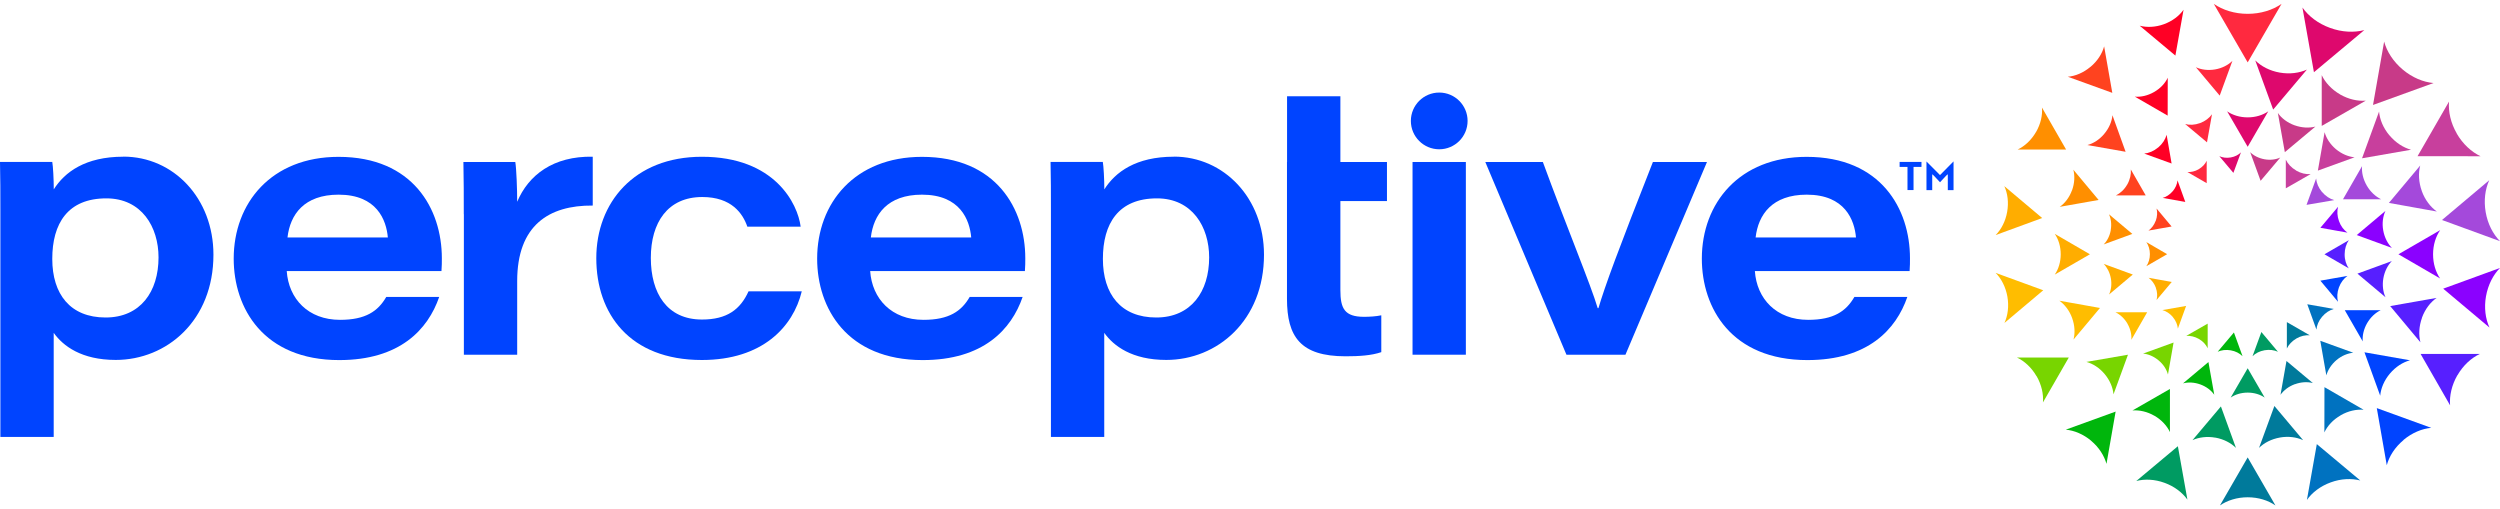 <svg width="216" height="44" viewBox="0 0 216 44" fill="none" xmlns="http://www.w3.org/2000/svg">
<path d="M24.773 23.413C24.937 25.818 26.623 27.634 29.38 27.634C31.589 27.634 32.661 26.889 33.373 25.654H37.947C36.974 28.477 34.536 31.111 29.315 31.111C22.761 31.111 20.192 26.628 20.192 22.348C20.192 17.545 23.44 13.552 29.25 13.552C35.68 13.552 38.176 18.061 38.176 22.315C38.176 22.674 38.176 22.962 38.143 23.419H24.767L24.773 23.413ZM33.51 20.518C33.38 19.021 32.569 16.819 29.256 16.819C26.27 16.819 25.067 18.538 24.839 20.518H33.51Z" fill="#0044FF"/>
<path d="M40.071 18.505C40.071 17.009 40.071 15.486 40.038 13.996H44.521C44.619 14.545 44.685 16.368 44.685 17.433C45.658 15.127 47.802 13.473 51.213 13.539V17.76C47.416 17.728 44.685 19.479 44.685 24.282V30.647H40.078V18.505H40.071Z" fill="#0044FF"/>
<path d="M69.275 25.164C68.53 28.248 65.864 31.104 60.643 31.104C54.376 31.104 51.52 27.079 51.52 22.308C51.52 17.538 54.768 13.545 60.643 13.545C66.942 13.545 68.922 17.603 69.177 19.583H64.57C64.178 18.446 63.204 17.022 60.675 17.022C57.689 17.022 56.232 19.231 56.232 22.282C56.232 25.334 57.63 27.608 60.649 27.608C62.825 27.608 63.962 26.733 64.674 25.171H69.281L69.275 25.164Z" fill="#0044FF"/>
<path d="M75.182 23.413C75.346 25.818 77.032 27.634 79.789 27.634C81.998 27.634 83.07 26.889 83.782 25.654H88.356C87.383 28.477 84.945 31.111 79.724 31.111C73.17 31.111 70.602 26.628 70.602 22.348C70.602 17.545 73.849 13.552 79.659 13.552C86.089 13.552 88.585 18.061 88.585 22.315C88.585 22.674 88.585 22.962 88.552 23.419H75.176L75.182 23.413ZM83.913 20.518C83.782 19.021 82.972 16.819 79.659 16.819C76.672 16.819 75.47 18.538 75.241 20.518H83.913Z" fill="#0044FF"/>
<path d="M111.202 13.996V8.318H115.809V13.996H119.834V17.375H115.809V25.066C115.809 26.654 116.168 27.373 117.854 27.373C118.312 27.373 118.893 27.34 119.344 27.242V30.425C118.501 30.719 117.397 30.784 116.26 30.784C112.365 30.784 111.195 29.098 111.195 25.818V14.003L111.202 13.996Z" fill="#0044FF"/>
<path d="M126.65 13.996H122.043V30.647H126.65V13.996Z" fill="#0044FF"/>
<path d="M133.303 13.996C135.348 19.577 137.459 24.641 138.04 26.621H138.106C138.661 24.739 139.792 21.655 142.811 13.996H147.483L140.439 30.647H135.341L128.33 13.996H133.303Z" fill="#0044FF"/>
<path d="M151.62 23.413C151.783 25.818 153.469 27.634 156.227 27.634C158.435 27.634 159.507 26.889 160.219 25.654H164.794C163.82 28.477 161.382 31.111 156.161 31.111C149.607 31.111 147.039 26.628 147.039 22.348C147.039 17.545 150.286 13.552 156.096 13.552C162.526 13.552 165.022 18.061 165.022 22.315C165.022 22.674 165.022 22.962 164.99 23.419H151.613L151.62 23.413ZM160.357 20.518C160.226 19.021 159.415 16.819 156.102 16.819C153.116 16.819 151.914 18.538 151.685 20.518H160.357Z" fill="#0044FF"/>
<path d="M101.419 13.539C98.139 13.539 96.355 14.872 95.414 16.362C95.414 15.486 95.349 14.349 95.283 13.99H90.768C90.8 15.355 90.8 16.715 90.8 18.08V37.75H95.407V28.758C96.218 29.895 97.812 31.098 100.766 31.098C105.184 31.098 109.209 27.686 109.209 22.008C109.209 17.139 105.765 13.532 101.419 13.532M99.897 27.432C96.845 27.432 95.29 25.419 95.29 22.367C95.29 19.316 96.623 17.139 99.962 17.139C103.014 17.139 104.471 19.61 104.471 22.237C104.471 25.19 102.916 27.432 99.897 27.432Z" fill="#0044FF"/>
<path d="M10.652 13.539C7.371 13.539 5.587 14.872 4.646 16.362C4.646 15.486 4.581 14.349 4.516 13.99H0C0.033 15.355 0.033 16.715 0.033 18.08V37.75H4.64V28.758C5.45 29.895 7.044 31.098 9.998 31.098C14.416 31.098 18.441 27.686 18.441 22.008C18.441 17.139 14.997 13.532 10.652 13.532M9.123 27.432C6.071 27.432 4.516 25.419 4.516 22.367C4.516 19.316 5.849 17.139 9.188 17.139C12.24 17.139 13.697 19.61 13.697 22.237C13.697 25.19 12.142 27.432 9.123 27.432Z" fill="#0044FF"/>
<path d="M126.8 10.448C126.8 11.8 125.703 12.898 124.35 12.898C122.997 12.898 121.899 11.8 121.899 10.448C121.899 9.095 122.997 7.997 124.35 7.997C125.703 7.997 126.8 9.095 126.8 10.448Z" fill="#0044FF"/>
<path d="M165.329 14.421V16.421H164.807V14.421H164.127V13.99H166.016V14.421H165.329Z" fill="#0044FF"/>
<path d="M167.074 15.166L166.944 15.055V16.427H166.447V13.957H166.453L167.617 15.127L168.773 13.957H168.786V16.427H168.29V15.055L168.159 15.166C167.983 15.362 167.8 15.558 167.617 15.748C167.434 15.558 167.257 15.355 167.074 15.166Z" fill="#0044FF"/>
<path d="M201.316 2.41C200.284 2.038 199.454 1.397 198.931 0.652L199.924 6.239C199.924 6.239 204.27 2.6 204.277 2.6C203.394 2.828 202.349 2.789 201.316 2.41Z" fill="#DE086D"/>
<path d="M194.2 10.141C193.514 10.141 192.893 9.945 192.423 9.618L194.2 12.683L195.977 9.618C195.507 9.945 194.886 10.141 194.2 10.141Z" fill="#DE086D"/>
<path d="M196.971 6.272C196.108 6.122 195.37 5.73 194.854 5.22L196.402 9.468L199.317 6.011C198.657 6.311 197.833 6.422 196.971 6.272Z" fill="#DE086D"/>
<path d="M192.73 13.604C192.37 13.669 192.024 13.617 191.749 13.493L192.965 14.937L193.618 13.166C193.403 13.382 193.096 13.539 192.736 13.604" fill="#DE086D"/>
<path d="M197.128 0.332L194.2 5.39L191.272 0.332C192.044 0.868 193.07 1.195 194.2 1.195C195.331 1.195 196.357 0.868 197.128 0.332Z" fill="#FF293F"/>
<path d="M190.077 10.637C189.632 10.801 189.175 10.82 188.796 10.716L190.684 12.297C190.684 12.297 191.116 9.879 191.116 9.873C190.887 10.193 190.527 10.474 190.083 10.637" fill="#FF293F"/>
<path d="M191.384 5.998C190.776 6.102 190.188 6.024 189.724 5.808L191.782 8.259L192.88 5.259C192.514 5.619 191.991 5.893 191.384 5.998Z" fill="#FF293F"/>
<path d="M189.966 14.624C189.639 14.813 189.292 14.885 188.985 14.859L190.658 15.826V13.892C190.528 14.173 190.286 14.434 189.959 14.624" fill="#FF293F"/>
<path d="M186.966 2.09C186.234 2.358 185.489 2.384 184.868 2.221L187.953 4.802L188.659 0.842C188.286 1.371 187.698 1.822 186.966 2.09Z" fill="#FF0025"/>
<path d="M186.463 12.742C186.09 13.055 185.659 13.232 185.26 13.271L187.626 14.127L187.195 11.644C187.09 12.036 186.842 12.428 186.469 12.742" fill="#FF0025"/>
<path d="M186.11 7.952C185.561 8.265 184.973 8.396 184.45 8.35L187.286 9.99L187.293 6.716C187.071 7.194 186.659 7.638 186.11 7.952Z" fill="#FF0025"/>
<path d="M187.718 16.525C187.469 16.819 187.162 17.015 186.855 17.1L188.809 17.447L188.136 15.584C188.11 15.898 187.966 16.238 187.718 16.532" fill="#FF0025"/>
<path d="M180.614 5.775C180.013 6.285 179.314 6.573 178.66 6.632L182.503 8.023L181.797 4.005C181.627 4.638 181.222 5.272 180.614 5.782" fill="#FF431F"/>
<path d="M183.784 15.957C183.535 16.388 183.182 16.708 182.81 16.885H185.391C185.391 16.885 184.104 14.65 184.104 14.643C184.137 15.055 184.038 15.519 183.79 15.95" fill="#FF431F"/>
<path d="M181.81 11.565C181.392 12.062 180.869 12.395 180.353 12.532L183.653 13.114C183.653 13.114 182.516 9.964 182.516 9.958C182.464 10.494 182.228 11.069 181.81 11.559" fill="#FF431F"/>
<path d="M186.254 19.074C186.117 19.44 185.888 19.74 185.626 19.923L187.626 19.57L186.326 18.015C186.411 18.329 186.391 18.701 186.26 19.074" fill="#FF431F"/>
<path d="M175.909 11.409C175.504 12.108 174.936 12.63 174.328 12.918H178.51L176.425 9.291C176.484 9.958 176.314 10.716 175.909 11.415" fill="#FF8F00"/>
<path d="M182.372 19.884C182.281 20.387 182.058 20.819 181.758 21.119L184.235 20.211L182.215 18.512C182.392 18.897 182.457 19.381 182.366 19.884" fill="#FF8F00"/>
<path d="M179.02 16.44C178.791 17.061 178.412 17.558 177.961 17.871L181.32 17.277L179.137 14.663C179.275 15.192 179.248 15.819 179.026 16.44" fill="#FF8F00"/>
<path d="M185.751 21.962C185.751 22.361 185.633 22.727 185.443 23.001L187.241 21.962C187.241 21.962 185.45 20.923 185.443 20.916C185.633 21.191 185.751 21.557 185.751 21.956" fill="#FF8F00"/>
<path d="M173.419 18.303C173.276 19.119 172.91 19.819 172.426 20.309L176.445 18.838L173.171 16.081C173.459 16.702 173.563 17.486 173.419 18.303Z" fill="#FFAD00"/>
<path d="M182.379 24.053C182.47 24.563 182.405 25.053 182.222 25.445L184.274 23.72L181.758 22.799C182.058 23.106 182.287 23.544 182.379 24.053Z" fill="#FFAD00"/>
<path d="M178.046 21.969C178.046 22.648 177.85 23.262 177.53 23.727L180.569 21.969C180.569 21.969 177.536 20.204 177.53 20.204C177.85 20.668 178.046 21.289 178.046 21.969Z" fill="#FFAD00"/>
<path d="M186.26 24.857C186.398 25.23 186.411 25.602 186.326 25.922L187.639 24.36L185.633 24.001C185.901 24.19 186.13 24.491 186.267 24.857" fill="#FFAD00"/>
<path d="M173.439 25.628C173.583 26.465 173.478 27.262 173.184 27.902L176.537 25.079C176.537 25.079 172.426 23.576 172.42 23.576C172.916 24.073 173.289 24.792 173.439 25.628Z" fill="#FFBD00"/>
<path d="M183.81 27.968C184.078 28.425 184.182 28.922 184.15 29.359L185.515 26.981H182.777C183.176 27.17 183.548 27.51 183.816 27.968" fill="#FFBD00"/>
<path d="M179.033 27.484C179.268 28.131 179.294 28.791 179.15 29.34L181.438 26.608C181.438 26.608 177.935 25.981 177.928 25.981C178.392 26.314 178.798 26.831 179.033 27.477" fill="#FFBD00"/>
<path d="M187.731 27.392C187.992 27.7 188.136 28.059 188.168 28.392L188.881 26.432L186.829 26.791C187.149 26.876 187.476 27.085 187.737 27.392" fill="#FFBD00"/>
<path d="M175.962 32.496C176.393 33.248 176.569 34.058 176.51 34.77L178.745 30.889C178.745 30.889 174.269 30.889 174.262 30.889C174.909 31.196 175.524 31.751 175.955 32.503" fill="#78D500"/>
<path d="M186.502 31.137C186.92 31.483 187.195 31.921 187.312 32.359L187.796 29.595L185.162 30.549C185.607 30.588 186.09 30.791 186.502 31.137Z" fill="#78D500"/>
<path d="M181.849 32.326C182.3 32.869 182.555 33.489 182.607 34.071L183.856 30.647L180.268 31.268C180.83 31.424 181.398 31.784 181.849 32.326Z" fill="#78D500"/>
<path d="M189.979 29.281C190.338 29.49 190.599 29.778 190.743 30.091V27.961L188.894 29.02C189.234 28.994 189.619 29.078 189.979 29.281Z" fill="#78D500"/>
<path d="M180.673 38.083C181.353 38.652 181.804 39.371 182 40.077L182.79 35.561L178.484 37.123C179.216 37.188 180 37.515 180.68 38.083" fill="#00B60C"/>
<path d="M190.109 33.215C190.632 33.404 191.05 33.731 191.312 34.104L190.808 31.281C190.808 31.281 188.613 33.117 188.613 33.123C189.057 33.006 189.587 33.025 190.109 33.215Z" fill="#00B60C"/>
<path d="M186.143 35.92C186.763 36.28 187.227 36.789 187.482 37.332V33.607C187.482 33.607 184.254 35.463 184.248 35.463C184.842 35.417 185.515 35.561 186.136 35.92" fill="#00B60C"/>
<path d="M192.736 30.268C193.154 30.34 193.507 30.529 193.756 30.777L193.011 28.726L191.606 30.392C191.926 30.248 192.325 30.196 192.736 30.268Z" fill="#00B60C"/>
<path d="M187.018 41.717C187.868 42.024 188.554 42.553 188.992 43.167L188.168 38.554L184.574 41.56C185.3 41.37 186.169 41.403 187.018 41.717Z" fill="#009B62"/>
<path d="M194.2 33.921C194.769 33.921 195.285 34.084 195.67 34.352L194.2 31.817L192.73 34.352C193.115 34.084 193.632 33.921 194.2 33.921Z" fill="#009B62"/>
<path d="M191.403 37.809C192.129 37.94 192.749 38.266 193.187 38.698L191.887 35.117C191.887 35.117 189.43 38.025 189.43 38.031C189.985 37.776 190.684 37.685 191.41 37.815" fill="#009B62"/>
<path d="M195.657 30.261C196.082 30.189 196.487 30.242 196.814 30.392L195.383 28.686L194.618 30.777C194.873 30.523 195.239 30.333 195.664 30.261" fill="#009B62"/>
<path d="M194.2 42.965C195.128 42.965 195.971 43.233 196.598 43.671L194.2 39.521C194.2 39.521 191.802 43.664 191.802 43.671C192.436 43.233 193.279 42.965 194.2 42.965Z" fill="#007A9B"/>
<path d="M198.284 33.195C198.827 32.999 199.369 32.973 199.833 33.097L197.552 31.189L197.036 34.11C197.311 33.718 197.748 33.385 198.284 33.189" fill="#007A9B"/>
<path d="M196.984 37.802C197.716 37.672 198.428 37.77 198.99 38.031L196.507 35.077L195.18 38.698C195.618 38.26 196.252 37.933 196.99 37.802" fill="#007A9B"/>
<path d="M198.402 29.248C198.781 29.026 199.193 28.941 199.559 28.967L197.585 27.83C197.585 27.83 197.585 30.104 197.585 30.111C197.742 29.778 198.023 29.471 198.408 29.248" fill="#007A9B"/>
<path d="M201.375 41.678C202.264 41.351 203.166 41.318 203.93 41.514L200.173 38.371L199.317 43.194C199.768 42.553 200.486 41.998 201.375 41.678Z" fill="#0072C0"/>
<path d="M201.872 31.111C202.323 30.732 202.839 30.523 203.323 30.477L200.473 29.444L200.996 32.431C201.127 31.96 201.427 31.49 201.872 31.111Z" fill="#0072C0"/>
<path d="M202.231 35.881C202.885 35.502 203.59 35.352 204.218 35.404L200.833 33.45C200.833 33.45 200.826 37.352 200.826 37.358C201.094 36.789 201.578 36.26 202.238 35.881" fill="#0072C0"/>
<path d="M200.63 27.366C200.918 27.02 201.284 26.791 201.643 26.693L199.349 26.288L200.14 28.477C200.173 28.105 200.336 27.706 200.63 27.366Z" fill="#0072C0"/>
<path d="M207.662 38.011C208.407 37.391 209.256 37.038 210.06 36.966L205.355 35.26C205.355 35.26 206.217 40.188 206.217 40.194C206.427 39.416 206.923 38.639 207.668 38.018" fill="#0044FF"/>
<path d="M204.518 27.922C204.819 27.405 205.244 27.014 205.688 26.804H202.591C202.591 26.804 204.133 29.497 204.139 29.497C204.1 29 204.218 28.445 204.518 27.922Z" fill="#0044FF"/>
<path d="M206.485 32.281C206.982 31.692 207.603 31.294 208.224 31.13L204.29 30.438C204.29 30.438 205.642 34.189 205.649 34.189C205.708 33.548 205.989 32.869 206.485 32.281Z" fill="#0044FF"/>
<path d="M202.081 24.837C202.238 24.406 202.506 24.06 202.819 23.838L200.48 24.249L202.003 26.073C201.905 25.706 201.924 25.269 202.081 24.837Z" fill="#0044FF"/>
<path d="M212.321 32.424C212.818 31.568 213.51 30.934 214.255 30.581H209.139L211.687 35.019C211.622 34.202 211.824 33.28 212.314 32.424" fill="#571FFF"/>
<path d="M205.923 24.04C206.028 23.439 206.302 22.916 206.655 22.557L203.682 23.642L206.106 25.68C205.891 25.216 205.819 24.641 205.923 24.034" fill="#571FFF"/>
<path d="M209.256 27.451C209.524 26.713 209.988 26.112 210.524 25.739L206.512 26.445L209.125 29.575C208.962 28.941 208.995 28.19 209.263 27.451" fill="#571FFF"/>
<path d="M202.578 21.969C202.578 21.498 202.715 21.073 202.937 20.753L200.833 21.969L202.93 23.184C202.708 22.864 202.571 22.439 202.578 21.969Z" fill="#571FFF"/>
<path d="M214.791 25.595C214.967 24.602 215.412 23.746 216 23.151L211.092 24.942C211.092 24.942 215.085 28.301 215.092 28.301C214.739 27.543 214.615 26.582 214.791 25.589" fill="#8B01FF"/>
<path d="M205.91 19.904C205.799 19.289 205.884 18.695 206.1 18.224L203.623 20.309L206.662 21.42C206.296 21.054 206.021 20.524 205.91 19.904Z" fill="#8B01FF"/>
<path d="M210.217 21.969C210.217 21.165 210.452 20.433 210.831 19.884L207.224 21.969L210.824 24.06C210.445 23.511 210.217 22.779 210.217 21.975" fill="#8B01FF"/>
<path d="M202.087 19.1C201.931 18.669 201.911 18.231 202.009 17.865L200.48 19.681L202.819 20.1C202.506 19.878 202.238 19.531 202.087 19.1Z" fill="#8B01FF"/>
<path d="M214.765 18.342C214.588 17.329 214.713 16.349 215.072 15.571L210.988 19.008C210.988 19.008 215.993 20.838 216 20.838C215.399 20.23 214.941 19.355 214.765 18.342Z" fill="#A449DB"/>
<path d="M204.486 16.029C204.166 15.473 204.035 14.878 204.081 14.356L202.434 17.218H205.734C205.257 16.989 204.806 16.584 204.486 16.029Z" fill="#A449DB"/>
<path d="M209.243 16.499C208.969 15.735 208.936 14.957 209.106 14.303L206.4 17.532L210.543 18.276C209.995 17.884 209.518 17.27 209.243 16.506" fill="#A449DB"/>
<path d="M200.617 16.584C200.317 16.225 200.147 15.813 200.114 15.421L199.284 17.701C199.284 17.701 201.669 17.29 201.676 17.29C201.303 17.185 200.924 16.943 200.624 16.584" fill="#A449DB"/>
<path d="M207.596 6.011C206.773 5.318 206.224 4.455 205.989 3.593L205.028 9.069C205.028 9.069 210.249 7.174 210.256 7.174C209.367 7.096 208.42 6.703 207.596 6.011Z" fill="#C83A88"/>
<path d="M198.252 10.827C197.624 10.598 197.121 10.213 196.807 9.762L197.409 13.147C197.409 13.147 200.042 10.938 200.049 10.938C199.513 11.075 198.879 11.049 198.258 10.827" fill="#C83A88"/>
<path d="M202.179 8.154C201.447 7.729 200.898 7.128 200.598 6.494V10.879L204.401 8.697C203.702 8.755 202.911 8.579 202.172 8.154" fill="#C83A88"/>
<path d="M195.651 13.761C195.148 13.669 194.716 13.447 194.416 13.147L195.317 15.623L197.017 13.611C196.631 13.787 196.147 13.852 195.651 13.761Z" fill="#C83A88"/>
<path d="M212.269 11.539C211.739 10.631 211.524 9.644 211.596 8.775L208.877 13.493L214.321 13.5C213.53 13.127 212.791 12.447 212.262 11.539" fill="#C83F9D"/>
<path d="M201.82 12.885C201.323 12.467 200.99 11.938 200.846 11.421L200.264 14.741L203.434 13.591C202.898 13.539 202.323 13.303 201.82 12.885Z" fill="#C83F9D"/>
<path d="M206.446 11.696C205.91 11.056 205.61 10.324 205.551 9.638L204.081 13.676C204.081 13.676 208.315 12.944 208.315 12.938C207.649 12.755 206.982 12.33 206.446 11.689" fill="#C83F9D"/>
<path d="M198.382 14.728C197.971 14.486 197.663 14.153 197.494 13.794V16.27L199.637 15.042C199.238 15.075 198.794 14.976 198.382 14.735" fill="#C83F9D"/>
</svg>
